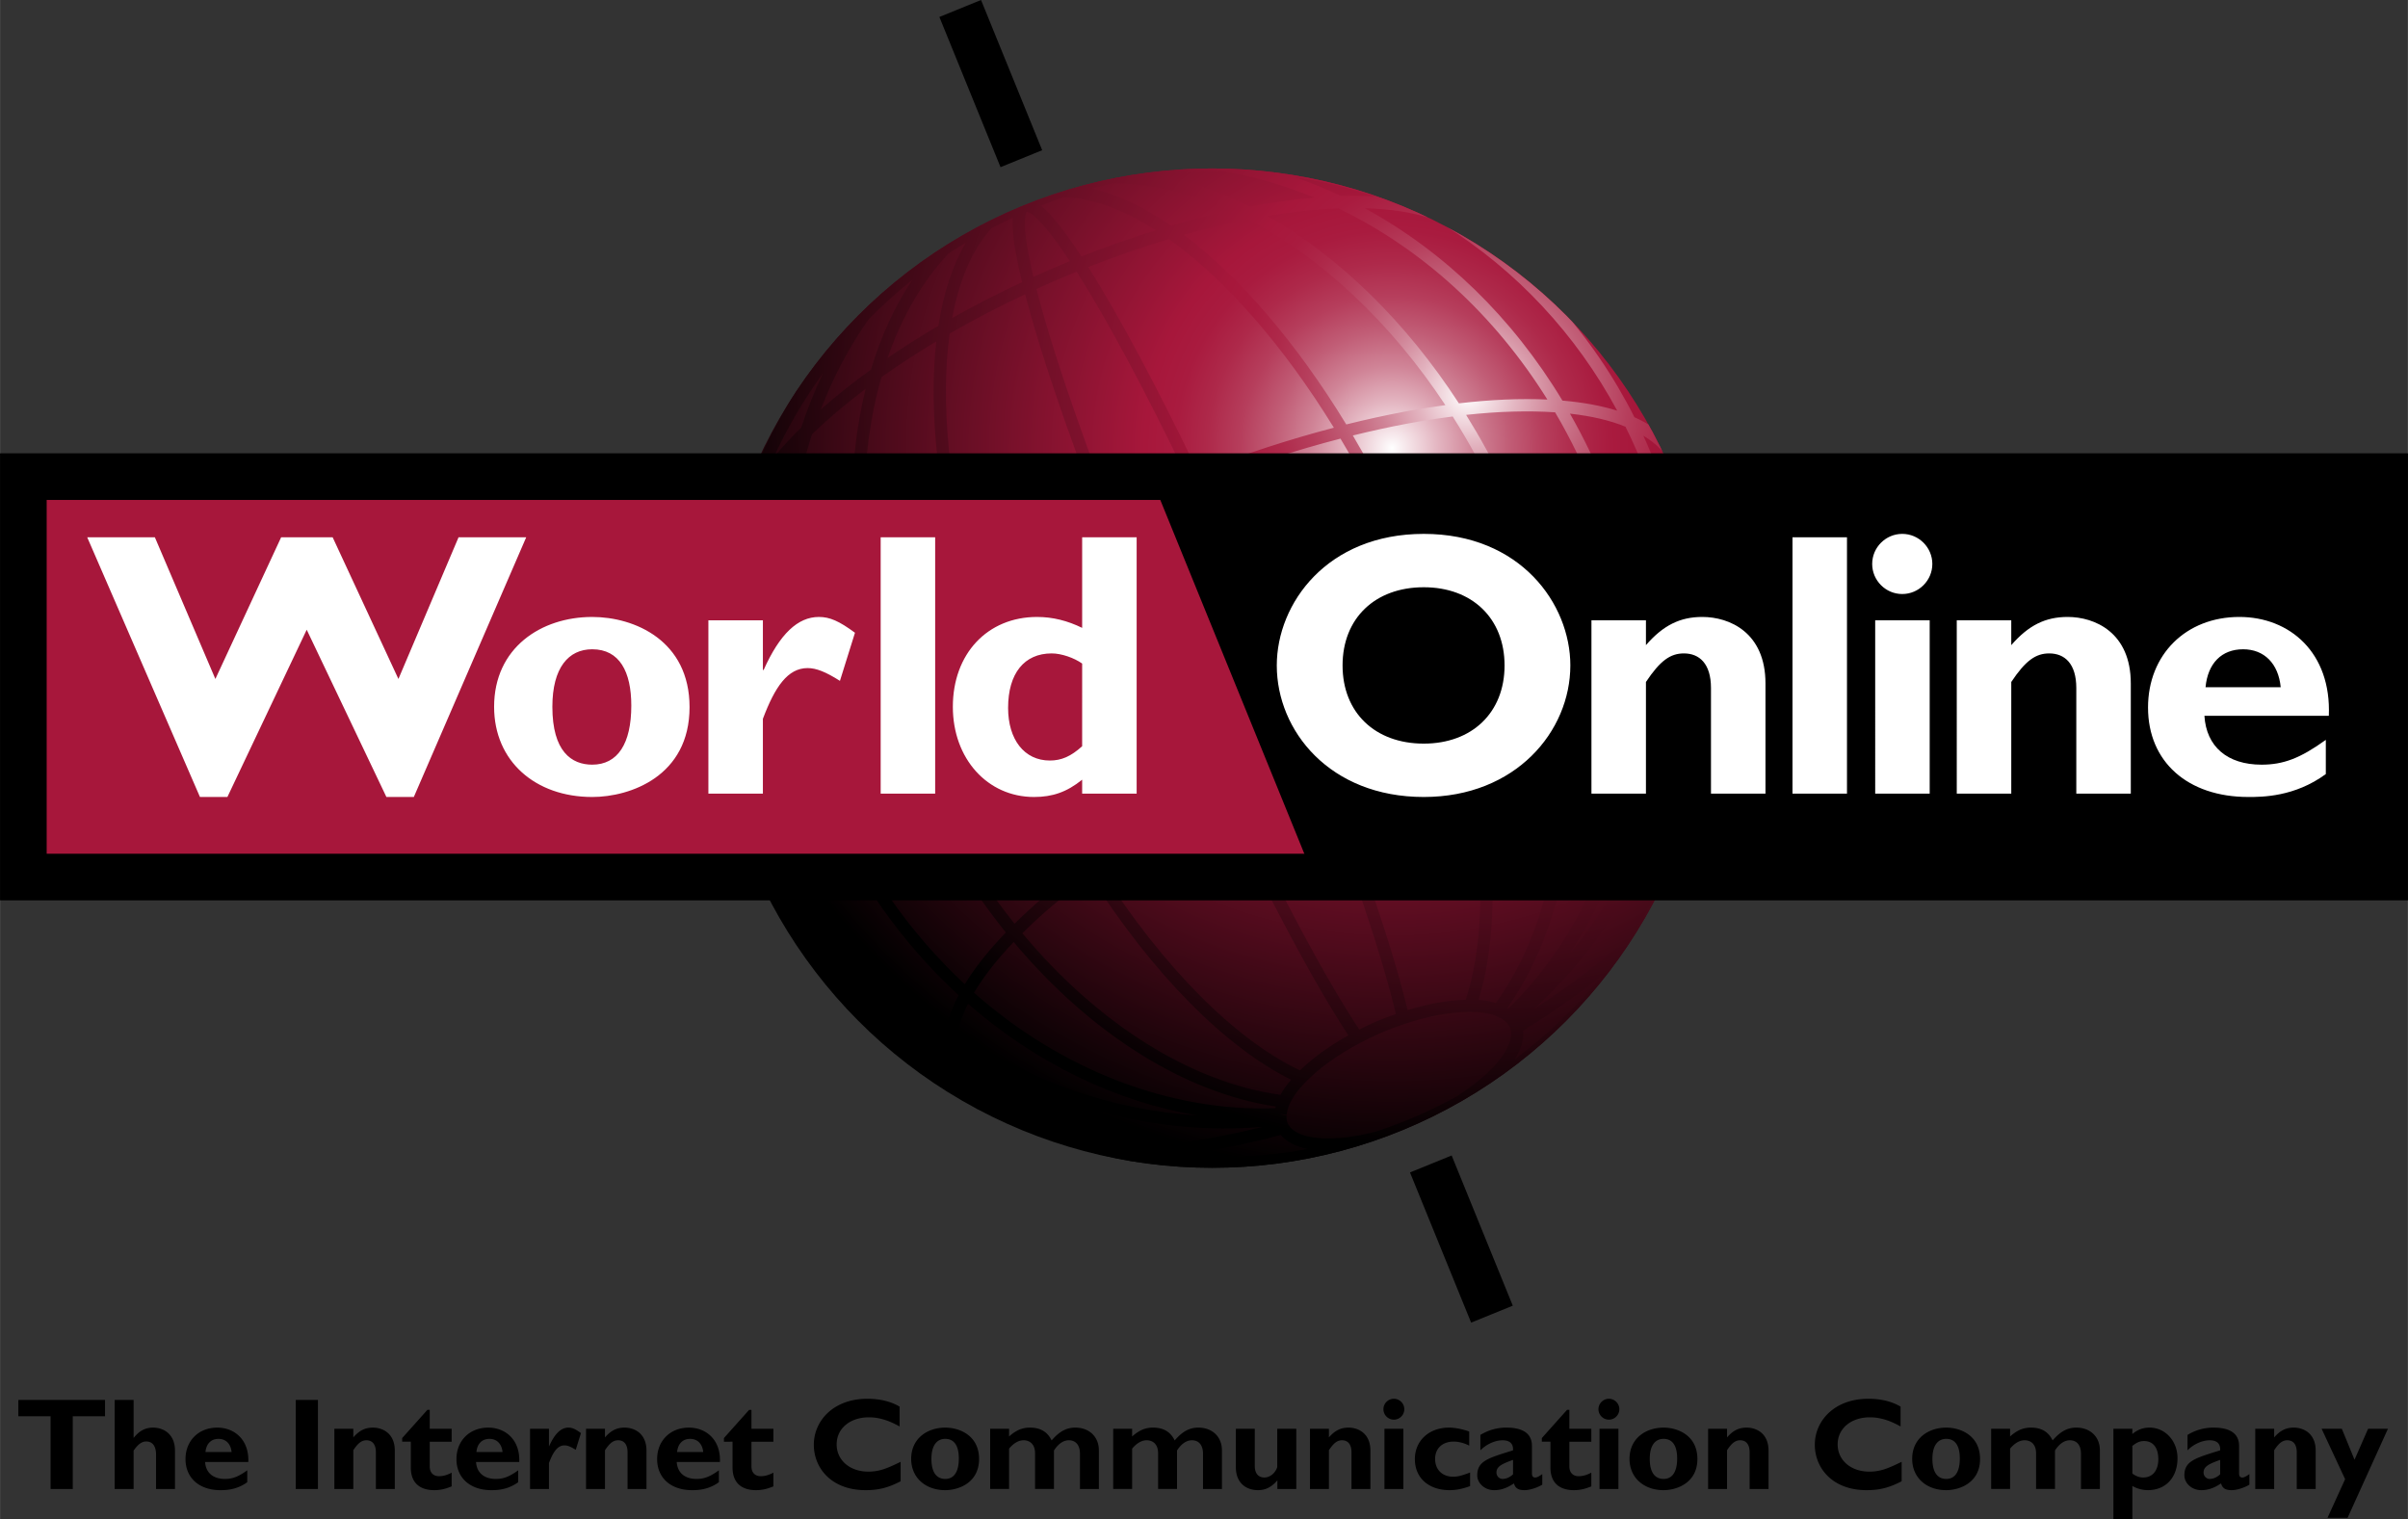 <svg xmlns="http://www.w3.org/2000/svg" xmlns:xlink="http://www.w3.org/1999/xlink" width="2500" height="1577" viewBox="0 0 294.42 185.729"><rect x="0" y="0" width="294.42" height="185.729" fill="#333333" stroke="none"/><path fill="none" stroke="#000" stroke-width="5.5" d="M117.401 1.037l7.477 18.365M174.944 142.317l7.476 18.365"/><defs><circle id="a" cx="148.215" cy="81.692" r="61.094"/></defs><clipPath id="b"><use xlink:href="#a" overflow="visible"/></clipPath><g clip-path="url(#b)"><defs><circle id="c" cx="148.215" cy="81.692" r="61.094"/></defs><clipPath id="d"><use xlink:href="#c" overflow="visible"/></clipPath><radialGradient id="e" cx="-3685.507" cy="-3613.189" r="142.999" gradientTransform="matrix(.729 0 0 .731 2856.916 2696.009)" gradientUnits="userSpaceOnUse"><stop offset="0" stop-color="#fff"/><stop offset=".013" stop-color="#f8ecef"/><stop offset=".055" stop-color="#e3b4c0"/><stop offset=".096" stop-color="#d08497"/><stop offset=".138" stop-color="#c15d76"/><stop offset=".178" stop-color="#b63e5c"/><stop offset=".217" stop-color="#ae294a"/><stop offset=".255" stop-color="#a91b3f"/><stop offset=".29" stop-color="#a7173b"/><stop offset=".85"/><stop offset="1"/></radialGradient><ellipse cx="169.813" cy="56.447" rx="104.138" ry="104.364" clip-path="url(#d)" fill="url(#e)"/></g><g clip-path="url(#b)"><defs><path id="f" d="M171.969 23.797c-15.334-6.067-32.113-5.8-47.245.754a61.37 61.37 0 0 0-19.771 13.671l-.003-.002-.012.017c-16.835 17.411-22.542 43.928-12.334 67.5 6.553 15.131 18.606 26.807 33.941 32.873 15.334 6.066 32.112 5.799 47.245-.754 15.132-6.553 26.807-18.605 32.874-33.941 6.067-15.334 5.8-32.111-.754-47.244-6.553-15.133-18.607-26.808-33.941-32.874zm.133 99.711c-1.768-7.381-5.482-18.381-10.535-31.189 5.659-2.102 11.188-3.709 16.463-4.785 3.507 13.76 3.934 26.328 1.184 34.707-2.132.051-4.563.484-7.112 1.267zm-5.907 2.377c-4.146-6.281-9.62-16.506-15.508-28.965 1.651-.793 3.1-1.461 4.485-2.061a127.354 127.354 0 0 1 4.986-2.02c5.064 12.832 8.775 23.826 10.516 31.143-.875.307-1.703.619-2.478.955-.637.276-1.287.585-2.001.948zm33.099-74.299zm-5.27 6.452c3.764 8.693 5.683 18.078 5.605 27.209-2.331-.525-5.029-.783-8.036-.771-1.036-7.482-3.149-14.965-6.303-22.246a90.033 90.033 0 0 0-3.507-7.182l-1.318.717a89.071 89.071 0 0 1 3.449 7.061c3.076 7.104 5.143 14.396 6.168 21.689a63.74 63.74 0 0 0-5.244.377 82.855 82.855 0 0 0-5.722.889 129.43 129.43 0 0 0-6.255-17.896 134.291 134.291 0 0 0-4.621-9.596 126.941 126.941 0 0 0-2.832-5.043c2.254-.555 4.46-1.037 6.564-1.432 1.926-.359 3.818-.654 5.647-.889a86.517 86.517 0 0 1 2.845 4.84l1.318-.717a88.876 88.876 0 0 0-2.523-4.32c3.966-.432 7.619-.535 10.883-.312a69.73 69.73 0 0 1 2.713 5.078c.443.921.825 1.753 1.169 2.544zm6.359 28.166zm-16.078 37.025c6.506-9.162 9.215-22.631 7.479-37.254 2.956 0 5.58.271 7.822.811-.48 14.359-5.988 27.6-15.186 36.525-.041-.027-.073-.059-.115-.082zm-66.347-2.887c-6.626-6.164-12.091-13.92-15.813-22.518a68.642 68.642 0 0 1-1.241-3.076 69.464 69.464 0 0 1-1.73-5.201c2.089-2.494 4.675-5.053 7.704-7.621a86.905 86.905 0 0 0 1.387 4.705c.87 2.652 1.85 5.24 2.911 7.691 3.132 7.23 7.105 13.848 11.805 19.688-2.093 2.176-3.78 4.299-5.023 6.332zm-10.183-74.231a102.876 102.876 0 0 1 6.698-4.367c-.946 8.493.212 19.176 3.299 30.36a123.718 123.718 0 0 0-6.378 4.35 101.209 101.209 0 0 0-3.644 2.814c-2.775-11.75-2.773-23.469.025-33.157zm17.769-20.227c.155.002 1.425.238 5.265 6.05-.863.353-1.683.693-2.445 1.023-.693.301-1.375.608-2.01.898-1.609-6.77-.914-7.857-.81-7.971zm38.109-.402c10.3 4.98 19.1 13.044 25.543 23.372-3.279-.152-6.912.004-10.82.463-6.432-9.921-14.667-17.972-23.408-22.909 3.06-.51 5.975-.825 8.685-.926zm-11.063 1.349c8.959 4.613 17.483 12.644 24.131 22.705-1.639.223-3.314.482-5.023.803a123.43 123.43 0 0 0-7.091 1.559C158.575 42 151.585 33.842 144.753 28.71a101.074 101.074 0 0 1 7.837-1.879zm-9.666 2.403c6.885 4.895 14.008 13.045 20.166 23.061-5.385 1.408-10.965 3.223-16.622 5.412-4.962-10.333-9.688-19.161-13.41-25.055a123.833 123.833 0 0 1 9.866-3.418zm-16.204 6.103c.698-.32 1.463-.667 2.24-1.003.829-.359 1.724-.73 2.679-1.119 3.701 5.824 8.438 14.656 13.426 25.036a162.133 162.133 0 0 0-4.878 2.01 158.405 158.405 0 0 0-4.397 1.99c-4.157-10.737-7.356-20.231-9.07-26.914zm7.713 27.562c-5.438 2.598-10.583 5.41-15.331 8.375-3.088-11.354-4.149-22.129-2.994-30.494a123.832 123.832 0 0 1 9.229-4.795c1.751 6.745 4.955 16.228 9.096 26.914zm-10.386 50.045c-4.57-5.705-8.441-12.162-11.496-19.217a88.108 88.108 0 0 1-2.862-7.562 86.248 86.248 0 0 1-1.544-5.291 100.564 100.564 0 0 1 4.136-3.211 121.63 121.63 0 0 1 5.925-4.053 126.454 126.454 0 0 0 1.726 5.484 134.456 134.456 0 0 0 3.871 10.033 129.395 129.395 0 0 0 8.72 16.719 82.611 82.611 0 0 0-4.918 3.832 62.948 62.948 0 0 0-3.558 3.266zm9.706-7.959a128.031 128.031 0 0 1-8.574-16.453 132.358 132.358 0 0 1-3.828-9.922 124.857 124.857 0 0 1-1.829-5.834c4.774-3.004 9.97-5.85 15.461-8.477l2.435 6.117a543.653 543.653 0 0 0 11.286 25.812c-5.474 2.698-10.494 5.638-14.951 8.757zm16.296-9.422a542.15 542.15 0 0 1-11.242-25.711l-2.469-6.203c1.64-.768 3.075-1.42 4.445-2.014a161.573 161.573 0 0 1 4.926-2.027l2.842 6.061a537.489 537.489 0 0 1 4.955 11.104 536.646 536.646 0 0 1 6.1 14.674 127.198 127.198 0 0 0-5.03 2.037c-1.4.606-2.863 1.278-4.527 2.079zm-.134-30.521l-2.801-5.973c5.717-2.209 11.355-4.037 16.783-5.439a126.17 126.17 0 0 1 3.02 5.361 132.941 132.941 0 0 1 4.568 9.488 127.93 127.93 0 0 1 6.158 17.604c-5.334 1.094-10.918 2.719-16.631 4.842a548.986 548.986 0 0 0-11.097-25.883zm41.123-16.063c-6.109-10.13-14.414-18.2-24.16-23.517 3.016.087 5.648.477 7.855 1.167a60.58 60.58 0 0 1 1.777.858c8.898 5.562 16.203 13.393 21.225 22.726-1.923-.603-4.168-1.015-6.697-1.234zM163.969 23.97a55.362 55.362 0 0 0-5.684-2.327 60.505 60.505 0 0 1 9.887 2.379 46.814 46.814 0 0 0-4.203-.052zm-3.265.195a77.58 77.58 0 0 0-7.893 1.098c-3.76-1.886-7.506-3.157-11.196-3.822a59.333 59.333 0 0 1 7.989-.487l-.001.007c3.739.619 7.46 1.7 11.101 3.204zm-10.333 1.593a106.402 106.402 0 0 0-7.182 1.835c-3.393-2.327-6.635-3.843-9.685-4.535a58.652 58.652 0 0 1 2.683-.664c4.614.07 9.376 1.201 14.184 3.364zm-9.044 2.4c-3.02.935-6.068 2.007-9.097 3.207-2.281-3.482-3.848-5.323-4.976-6.221a61.15 61.15 0 0 1 2.812-1.027c3.422.071 7.204 1.435 11.261 4.041zm-16.361 6.343a127.1 127.1 0 0 0-8.548 4.382c.887-4.756 2.5-8.45 4.817-10.985a61.591 61.591 0 0 1 2.602-1.285c-.119 1.434.149 3.835 1.129 7.888zm-10.235 5.344a108.042 108.042 0 0 0-6.214 3.922c1.751-5.045 4.244-9.327 7.431-12.75a58.665 58.665 0 0 1 2.151-1.36c-1.604 2.697-2.733 6.106-3.368 10.188zm-8.273 40.474c-3.01 2.508-5.618 5.018-7.766 7.477-3.093-11.812-2.898-23.775.589-34.703 1.94-1.873 4.145-3.734 6.558-5.555-2.416 9.754-2.204 21.281.619 32.781zm-8.944 8.883c-1.561 1.932-2.812 3.809-3.73 5.602-3.536-10.752-4.034-22.119-1.422-33.004 1.088-2.059 2.663-4.215 4.698-6.436-2.874 10.767-2.727 22.39.454 33.838zm-4.629 7.611a16.794 16.794 0 0 0-.889 3.082 59.677 59.677 0 0 1-2.778-23.842 62.526 62.526 0 0 0 3.667 20.76zm2.906 3.326a59.632 59.632 0 0 1-1.303-3.297c.782-1.854 1.972-3.826 3.55-5.885a71.545 71.545 0 0 0 1.462 4.322c.43 1.137.845 2.164 1.268 3.141 3.855 8.902 9.536 16.93 16.434 23.273-.633 1.207-1.116 2.389-1.423 3.527-7.905-5.773-14.369-13.479-18.728-22.355a59.891 59.891 0 0 1-1.26-2.726zm22.563 22.588c8.293 7.256 18.104 11.994 28.039 13.65-10.324-.619-20.446-4.119-29.292-10.219.239-1.093.658-2.241 1.253-3.431zm38.24 16.047c.708.854 1.849 1.43 3.328 1.721a59.578 59.578 0 0 1-15.668.764 98.357 98.357 0 0 0 12.34-2.485zm-.646-3.281c-12.769.494-26.133-4.623-36.86-14.113 1.176-1.977 2.803-4.059 4.851-6.203 9.387 11.211 20.974 18.477 32.047 20.109-.019.068-.023.138-.038.207zm.625-1.633c-10.857-1.475-22.301-8.633-31.574-19.752a62.267 62.267 0 0 1 3.575-3.285 80.204 80.204 0 0 1 4.744-3.701c7.596 11.914 16.458 20.895 24.546 24.898-.299.346-.559.672-.774.984a8.462 8.462 0 0 0-.517.856zm2.371-2.981c-7.968-3.777-16.804-12.693-24.398-24.621 4.404-3.086 9.373-5.998 14.797-8.672 5.875 12.432 11.351 22.66 15.523 29.008-2.346 1.303-4.37 2.768-5.922 4.285zm20.557-43.644a80.05 80.05 0 0 1 5.51-.854 61.9 61.9 0 0 1 5.269-.375c1.744 14.465-.936 27.742-7.395 36.635a8.325 8.325 0 0 0-1.205-.287c-.275-.041-.573-.07-.902-.092 2.676-8.625 2.221-21.265-1.277-35.027zm6.736 38.775a98.998 98.998 0 0 0 9.731-6.811 59.695 59.695 0 0 1-10.749 10.312c.77-1.237 1.129-2.428 1.018-3.501zm14.851-38.806c1.275.41 2.382.918 3.308 1.516-1.659 10.52-6.027 20.189-12.593 28.055 5.576-8.317 8.854-18.626 9.285-29.571zm3.543-.11c-1.011-.574-2.189-1.055-3.5-1.445.138-9.461-1.831-19.199-5.731-28.207a73.3 73.3 0 0 0-1.192-2.6 71.176 71.176 0 0 0-2.25-4.266c2.656.297 4.932.836 6.789 1.6.492.994.927 1.924 1.312 2.812.464 1.07.914 2.217 1.417 3.607l.705-.254-.705.254c3.307 9.152 4.388 18.978 3.155 28.499zm-4.789-36.078a62.76 62.76 0 0 0-9.537-13.919 59.774 59.774 0 0 1 11.75 15.115 15.988 15.988 0 0 0-2.213-1.196zm-88.307-16.787c-2.118 3.186-3.814 6.849-5.051 10.964a79.611 79.611 0 0 0-6.136 4.877c1.523-3.957 3.473-7.645 5.827-10.988l-.011-.007a59.798 59.798 0 0 1 5.371-4.846zM97.968 52.274a48.762 48.762 0 0 0-3.372 3.635 60.486 60.486 0 0 1 6.032-10.28 55.121 55.121 0 0 0-2.66 6.645zm-4.139 52.49l.012-.004c-.684-1.578-.717-3.494-.12-5.707.233.592.462 1.146.693 1.684.399.92.833 1.859 1.29 2.789 4.569 9.309 11.398 17.361 19.76 23.322-.219 1.656-.06 3.189.492 4.559-9.652-6.375-17.271-15.402-21.975-26.266-.054-.125-.1-.252-.152-.377zm25.311 28.617c-.782-.717-1.369-1.518-1.742-2.381-.416-.959-.595-2.031-.536-3.197 11.235 7.551 24.418 11.059 37.496 9.98-5.562 1.385-11.044 2.281-16.32 2.609a60.833 60.833 0 0 1-10.94-3.178 60.76 60.76 0 0 1-7.958-3.833zm49.146 4.965l-.001-.002c-5.231 1.389-9.644 1.061-10.729-.799l-.647.377.647-.377-.064-.107c-.019-.031-.047-.072-.054-.088a2 2 0 0 1-.136-.607c-.01-.098.004-.234.017-.379l-.739-.102-.001-.035.747.066a3.87 3.87 0 0 1 .35-1.299c.184-.4.396-.771.648-1.137.32-.463.748-.969 1.309-1.553l-.446-.43.446.43c1.635-1.695 3.938-3.35 6.658-4.781l-.35-.662.35.662a37.12 37.12 0 0 1 2.504-1.211 36.87 36.87 0 0 1 3.003-1.137c2.903-.965 5.657-1.465 7.964-1.445l.006-.75-.006.75c.7.004 1.24.039 1.697.107.492.074.956.195 1.459.387l.212-.559-.212.559c.44.166.811.377 1.101.627.12.104.216.199.294.295.125.154.242.301.3.434.017.039.033.104.052.172l.023.092c.569 2.096-2.14 5.432-6.742 8.311a60.37 60.37 0 0 1-4.75 2.324 61.466 61.466 0 0 1-4.91 1.867zm31.401-24.252c-3.646 3.338-7.755 6.463-12.209 9.342 9.595-8.686 16.006-20.51 18.261-33.678.719.682 1.273 1.441 1.635 2.277.357.822.533 1.75.539 2.752a60.697 60.697 0 0 1-8.226 19.307zm8.939-22.894c-.57-1.199-1.447-2.26-2.608-3.164 1.421-9.99.344-20.336-3.133-29.949a63.88 63.88 0 0 0-1.451-3.695c-.158-.367-.334-.748-.509-1.129 1.674 1.018 2.827 2.234 3.435 3.637l.003-.002c.056.125.116.244.171.369 4.799 11.083 5.979 22.831 4.092 33.933z"/></defs><clipPath id="g"><use xlink:href="#f" overflow="visible"/></clipPath><radialGradient id="h" cx="-3952.835" cy="-4095.67" r="91.57" gradientTransform="matrix(-1.208 0 0 1.186 -4595.653 4905.869)" gradientUnits="userSpaceOnUse"><stop offset="0" stop-color="#fff"/><stop offset=".013" stop-color="#f8ecef"/><stop offset=".055" stop-color="#e3b4c0"/><stop offset=".096" stop-color="#d08497"/><stop offset=".138" stop-color="#c15d76"/><stop offset=".178" stop-color="#b63e5c"/><stop offset=".217" stop-color="#ae294a"/><stop offset=".255" stop-color="#a91b3f"/><stop offset=".29" stop-color="#a7173b"/><stop offset=".85"/><stop offset="1"/></radialGradient><ellipse cx="179.766" cy="47.584" rx="110.625" ry="108.619" clip-path="url(#g)" fill="url(#h)"/></g><g clip-path="url(#b)"><defs><circle id="i" cx="148.215" cy="81.692" r="61.094"/></defs></g><g><path fill="#a7173b" stroke="#000" stroke-width="5.7" d="M2.85 58.278h288.72v48.959H2.85z"/><path d="M291.57 107.237V58.278H140.706l19.932 48.959z"/><g fill="#fff"><path d="M27.798 97.448h-3.355L10.656 65.692h8.272l7.399 17.326 8.043-17.326h6.296l8.043 17.326 7.354-17.326h8.272L50.593 97.448h-3.354l-9.743-20.451-9.698 20.451zM72.404 97.448c-6.939 0-11.995-4.365-11.995-11.029 0-7.215 5.745-10.984 11.995-10.984 5.193 0 11.903 2.896 11.903 11.031 0 8.409-7.215 10.982-11.903 10.982zm0-18.061c-2.895 0-4.871 2.252-4.871 7.031 0 5.469 2.344 7.078 4.871 7.078 3.126 0 4.78-2.574 4.78-7.217 0-4.134-1.425-6.892-4.78-6.892zM93.274 81.915h.092c1.976-4.412 4.182-6.48 6.756-6.48 1.332 0 2.481.506 4.412 1.932l-1.839 5.881c-1.746-1.102-2.896-1.562-3.952-1.562-2.436 0-3.998 2.299-5.469 6.205v9.146H86.61V75.848h6.664v6.067zM114.339 97.036h-6.664V65.692h6.664v31.344zM138.975 97.036h-6.664v-1.701c-1.884 1.516-3.631 2.113-5.883 2.113-5.698 0-9.927-4.688-9.927-11.029 0-6.48 4.229-10.984 10.295-10.984 1.93 0 3.723.461 5.515 1.334V65.692h6.664v31.344zm-6.664-15.903c-.965-.689-2.527-1.24-3.723-1.24-3.354 0-5.331 2.436-5.331 6.664 0 3.859 1.977 6.434 5.102 6.434 1.425 0 2.573-.506 3.952-1.746V81.133z"/></g><g fill="#fff"><path d="M174.08 97.448c-11.489 0-17.97-8.088-17.97-16.084 0-7.584 6.158-16.086 17.97-16.086s17.924 8.549 17.924 16.086c-.001 8.043-6.665 16.084-17.924 16.084zm0-25.645c-5.975 0-9.927 3.814-9.927 9.561 0 5.744 3.952 9.559 9.927 9.559 5.929 0 9.881-3.814 9.881-9.559-.001-5.746-3.953-9.561-9.881-9.561zM201.248 78.881c2.114-2.436 4.183-3.447 6.894-3.447 3.31 0 7.722 1.885 7.722 8.135v13.467H209.2V84.122c0-2.988-1.425-4.229-3.31-4.229-1.654 0-2.896.873-4.642 3.492v13.65h-6.664V75.848h6.664v3.033zM225.83 97.036h-6.664V65.692h6.664v31.344zM235.943 97.036h-6.664V75.848h6.664v21.188zm.322-28.082c0 2.023-1.656 3.678-3.678 3.678s-3.676-1.654-3.676-3.678c0-2.021 1.654-3.676 3.676-3.676s3.678 1.654 3.678 3.676zM245.917 78.881c2.115-2.436 4.182-3.447 6.895-3.447 3.309 0 7.721 1.885 7.721 8.135v13.467h-6.664V84.122c0-2.988-1.426-4.229-3.309-4.229-1.654 0-2.896.873-4.643 3.492v13.65h-6.664V75.848h6.664v3.033zM284.378 94.645c-3.814 2.803-7.812 2.803-9.467 2.803-7.445 0-12.271-4.318-12.271-10.938 0-6.48 4.643-11.076 11.168-11.076 6.158 0 11.26 4.367 10.938 12.088h-15.211c.229 3.768 2.803 5.975 6.984 5.975 2.666 0 4.734-.781 7.859-3.033v4.181zm-5.515-10.615c-.275-2.896-2.021-4.643-4.596-4.643-2.619 0-4.32 1.701-4.596 4.643h9.192z"/></g></g><g><path d="M12.834 173.167H8.892v8.893H6.178v-8.893H2.236v-1.994h10.599v1.994zM16.329 175.786h.031c.671-.846 1.421-1.23 2.331-1.23 1.341 0 2.697.814 2.697 2.811v4.693h-2.314v-4.199c0-1.102-.479-1.611-1.196-1.611-.543 0-1.006.336-1.549 1.117v4.693h-2.314v-10.887h2.314v4.613zM30.226 181.229c-1.325.973-2.713.973-3.288.973-2.586 0-4.262-1.498-4.262-3.799 0-2.25 1.612-3.848 3.879-3.848 2.139 0 3.91 1.518 3.799 4.199h-5.283c.079 1.311.974 2.076 2.426 2.076.926 0 1.645-.273 2.729-1.055v1.454zm-1.916-3.687c-.095-1.004-.702-1.611-1.596-1.611-.91 0-1.501.59-1.596 1.611h3.192zM38.869 182.059h-2.713v-10.887h2.713v10.887zM43.19 175.754c.734-.846 1.452-1.199 2.394-1.199 1.15 0 2.683.656 2.683 2.828v4.676h-2.314v-4.486c0-1.035-.495-1.469-1.149-1.469-.574 0-1.006.305-1.612 1.213v4.742h-2.315V174.7h2.315v1.054zM55.22 176.28h-2.682v3.033c0 .719.415 1.182 1.134 1.182.479 0 .925-.111 1.548-.43v1.674c-.814.336-1.421.463-2.139.463-1.532 0-2.857-.701-2.857-2.762v-3.16h-1.055v-.447l3.082-3.447h.287v2.314h2.682v1.58zM63.356 181.229c-1.325.973-2.714.973-3.288.973-2.586 0-4.263-1.498-4.263-3.799 0-2.25 1.613-3.848 3.879-3.848 2.14 0 3.912 1.518 3.8 4.199H58.2c.08 1.311.974 2.076 2.427 2.076.926 0 1.644-.273 2.729-1.055v1.454zm-1.915-3.687c-.097-1.004-.703-1.611-1.597-1.611-.91 0-1.501.59-1.597 1.611h3.194zM67.118 176.807h.031c.688-1.533 1.453-2.252 2.348-2.252.463 0 .861.178 1.532.672l-.64 2.043c-.606-.383-1.005-.543-1.372-.543-.847 0-1.389.799-1.899 2.154v3.178h-2.314V174.7h2.314v2.107zM73.964 175.754c.733-.846 1.452-1.199 2.395-1.199 1.148 0 2.681.656 2.681 2.828v4.676h-2.314v-4.486c0-1.035-.494-1.469-1.148-1.469-.575 0-1.006.305-1.612 1.213v4.742H71.65V174.7h2.314v1.054zM87.894 181.229c-1.325.973-2.714.973-3.289.973-2.586 0-4.262-1.498-4.262-3.799 0-2.25 1.612-3.848 3.879-3.848 2.139 0 3.911 1.518 3.799 4.199h-5.283c.08 1.311.974 2.076 2.426 2.076.927 0 1.645-.273 2.73-1.055v1.454zm-1.916-3.687c-.096-1.004-.702-1.611-1.596-1.611-.91 0-1.501.59-1.597 1.611h3.193zM94.56 176.28h-2.682v3.033c0 .719.415 1.182 1.134 1.182.479 0 .926-.111 1.548-.43v1.674c-.813.336-1.42.463-2.139.463-1.532 0-2.857-.701-2.857-2.762v-3.16H88.51v-.447l3.081-3.447h.287v2.314h2.682v1.58zM110.116 181.116c-1.517.783-2.666 1.086-4.278 1.086-4.23 0-6.337-2.744-6.337-5.555 0-2.904 2.378-5.619 6.544-5.619 1.517 0 2.874.32 3.943.959v2.426c-1.197-.67-2.41-1.117-3.752-1.117-2.314 0-3.942 1.373-3.942 3.305 0 1.947 1.612 3.336 3.879 3.336 1.421 0 2.379-.447 3.943-1.197v2.376zM115.572 182.202c-2.41 0-4.166-1.516-4.166-3.83 0-2.506 1.996-3.816 4.166-3.816 1.804 0 4.135 1.008 4.135 3.832 0 2.921-2.506 3.814-4.135 3.814zm0-6.272c-1.006 0-1.692.781-1.692 2.441 0 1.898.814 2.459 1.692 2.459 1.086 0 1.66-.895 1.66-2.508 0-1.435-.494-2.392-1.66-2.392zM123.375 175.641a4.746 4.746 0 0 1 1.229-.828 3.393 3.393 0 0 1 1.325-.258c1.276 0 2.139.512 2.649 1.564.958-1.1 1.804-1.564 2.905-1.564 1.676 0 2.873 1.104 2.873 2.779v4.725h-2.314v-4.311c0-1.053-.511-1.645-1.356-1.645-.671 0-1.293.434-1.82 1.246v4.709h-2.314v-4.357c0-1.197-.719-1.598-1.404-1.598-.606 0-1.214.354-1.772 1.023v4.932h-2.314V174.7h2.314v.941zM138.422 175.641a4.713 4.713 0 0 1 1.229-.828 3.388 3.388 0 0 1 1.324-.258c1.277 0 2.14.512 2.65 1.564.957-1.1 1.803-1.564 2.906-1.564 1.676 0 2.873 1.104 2.873 2.779v4.725h-2.314v-4.311c0-1.053-.512-1.645-1.357-1.645-.671 0-1.293.434-1.82 1.246v4.709h-2.314v-4.357c0-1.197-.719-1.598-1.405-1.598-.605 0-1.213.354-1.771 1.023v4.932h-2.315V174.7h2.315v.941zM156.181 181.004c-.734.848-1.452 1.197-2.378 1.197-1.453 0-2.697-.893-2.697-2.793V174.7h2.314v4.549c0 1.037.557 1.406 1.165 1.406.701 0 1.341-.543 1.58-1.262V174.7h2.33v7.359h-2.314v-1.055zM162.481 175.754c.734-.846 1.452-1.199 2.395-1.199 1.148 0 2.682.656 2.682 2.828v4.676h-2.314v-4.486c0-1.035-.495-1.469-1.149-1.469-.574 0-1.006.305-1.612 1.213v4.742h-2.314V174.7h2.314v1.054zM171.59 182.059h-2.315V174.7h2.315v7.359zm.112-9.754a1.28 1.28 0 0 1-1.277 1.277 1.28 1.28 0 0 1-1.276-1.277c0-.701.574-1.277 1.276-1.277.702 0 1.277.576 1.277 1.277zM179.746 181.708c-.926.334-1.707.494-2.489.494-2.586 0-4.263-1.498-4.263-3.799 0-2.25 1.74-3.848 4.166-3.848.751 0 1.708.193 2.476.48v1.723c-.607-.318-1.31-.494-1.885-.494-1.389 0-2.282.83-2.282 2.123 0 1.309.879 2.17 2.203 2.17.559 0 1.054-.127 2.074-.51v1.661zM188.572 181.532c-.64.383-1.549.67-2.171.67-.766 0-1.134-.238-1.293-.828-.895.605-1.628.828-2.427.828-1.181 0-2.059-.877-2.059-1.803 0-1.758 1.293-2.107 4.373-3.064.049-.688-.271-1.23-1.276-1.23-.926 0-1.979.48-2.714 1.23v-1.885a5.99 5.99 0 0 1 3.193-.895c1.851 0 3.111.623 3.111 2.236v3.352c0 .367.145.512.383.512.16 0 .336-.031.879-.416v1.293zm-3.576-3.032c-1.373.494-2.026.812-2.026 1.547 0 .432.334.783.75.783.431 0 .893-.207 1.276-.561V178.5zM194.568 176.28h-2.682v3.033c0 .719.416 1.182 1.134 1.182.478 0 .925-.111 1.548-.43v1.674c-.813.336-1.42.463-2.138.463-1.533 0-2.859-.701-2.859-2.762v-3.16h-1.053v-.447l3.081-3.447h.287v2.314h2.682v1.58zM197.882 182.059h-2.313V174.7h2.313v7.359zm.113-9.754a1.28 1.28 0 0 1-1.276 1.277 1.282 1.282 0 0 1-1.278-1.277c0-.701.577-1.277 1.278-1.277.701 0 1.276.576 1.276 1.277zM203.406 182.202c-2.411 0-4.166-1.516-4.166-3.83 0-2.506 1.995-3.816 4.166-3.816 1.804 0 4.134 1.008 4.134 3.832 0 2.921-2.506 3.814-4.134 3.814zm0-6.272c-1.006 0-1.692.781-1.692 2.441 0 1.898.814 2.459 1.692 2.459 1.086 0 1.659-.895 1.659-2.508 0-1.435-.493-2.392-1.659-2.392zM211.162 175.754c.734-.846 1.451-1.199 2.395-1.199 1.148 0 2.682.656 2.682 2.828v4.676h-2.314v-4.486c0-1.035-.494-1.469-1.15-1.469-.574 0-1.006.305-1.611 1.213v4.742h-2.314V174.7h2.314v1.054zM232.511 181.116c-1.518.783-2.666 1.086-4.279 1.086-4.23 0-6.336-2.744-6.336-5.555 0-2.904 2.377-5.619 6.543-5.619 1.518 0 2.875.32 3.943.959v2.426c-1.197-.67-2.41-1.117-3.75-1.117-2.314 0-3.943 1.373-3.943 3.305 0 1.947 1.613 3.336 3.879 3.336 1.42 0 2.379-.447 3.943-1.197v2.376zM237.968 182.202c-2.412 0-4.166-1.516-4.166-3.83 0-2.506 1.994-3.816 4.166-3.816 1.805 0 4.133 1.008 4.133 3.832 0 2.921-2.506 3.814-4.133 3.814zm0-6.272c-1.006 0-1.693.781-1.693 2.441 0 1.898.814 2.459 1.693 2.459 1.086 0 1.658-.895 1.658-2.508 0-1.435-.494-2.392-1.658-2.392zM245.771 175.641c.4-.367.814-.637 1.229-.828a3.401 3.401 0 0 1 1.326-.258c1.275 0 2.139.512 2.648 1.564.957-1.1 1.805-1.564 2.906-1.564 1.676 0 2.873 1.104 2.873 2.779v4.725h-2.314v-4.311c0-1.053-.512-1.645-1.357-1.645-.67 0-1.293.434-1.818 1.246v4.709h-2.314v-4.357c0-1.197-.719-1.598-1.404-1.598-.607 0-1.215.354-1.773 1.023v4.932h-2.314V174.7h2.314v.941zM260.722 175.338c.654-.543 1.309-.783 2.105-.783 1.916 0 3.416 1.629 3.416 3.736 0 2.363-1.436 3.91-3.623 3.91a3.879 3.879 0 0 1-1.898-.51v4.037h-2.316V174.7h2.316v.638zm0 4.836c.463.336.877.48 1.34.48 1.133 0 1.836-.863 1.836-2.234 0-1.406-.639-2.221-1.74-2.221-.494 0-.861.145-1.436.592v3.383zM275.035 181.532c-.639.383-1.549.67-2.17.67-.768 0-1.135-.238-1.295-.828-.895.605-1.627.828-2.426.828-1.182 0-2.059-.877-2.059-1.803 0-1.758 1.293-2.107 4.373-3.064.049-.688-.271-1.23-1.277-1.23-.926 0-1.98.48-2.713 1.23v-1.885a5.979 5.979 0 0 1 3.191-.895c1.852 0 3.113.623 3.113 2.236v3.352c0 .367.145.512.383.512.16 0 .336-.031.879-.416v1.293zm-3.577-3.032c-1.373.494-2.027.812-2.027 1.547 0 .432.336.783.75.783.432 0 .895-.207 1.277-.561V178.5zM278.062 175.754c.734-.846 1.451-1.199 2.393-1.199 1.15 0 2.684.656 2.684 2.828v4.676h-2.314v-4.486c0-1.035-.496-1.469-1.15-1.469-.574 0-1.006.305-1.611 1.213v4.742h-2.314V174.7h2.314v1.054zM287.042 185.586h-2.457l2.154-4.725-2.873-6.162h2.473l1.549 3.783 1.66-3.783h2.426l-4.932 10.887z"/></g></svg>